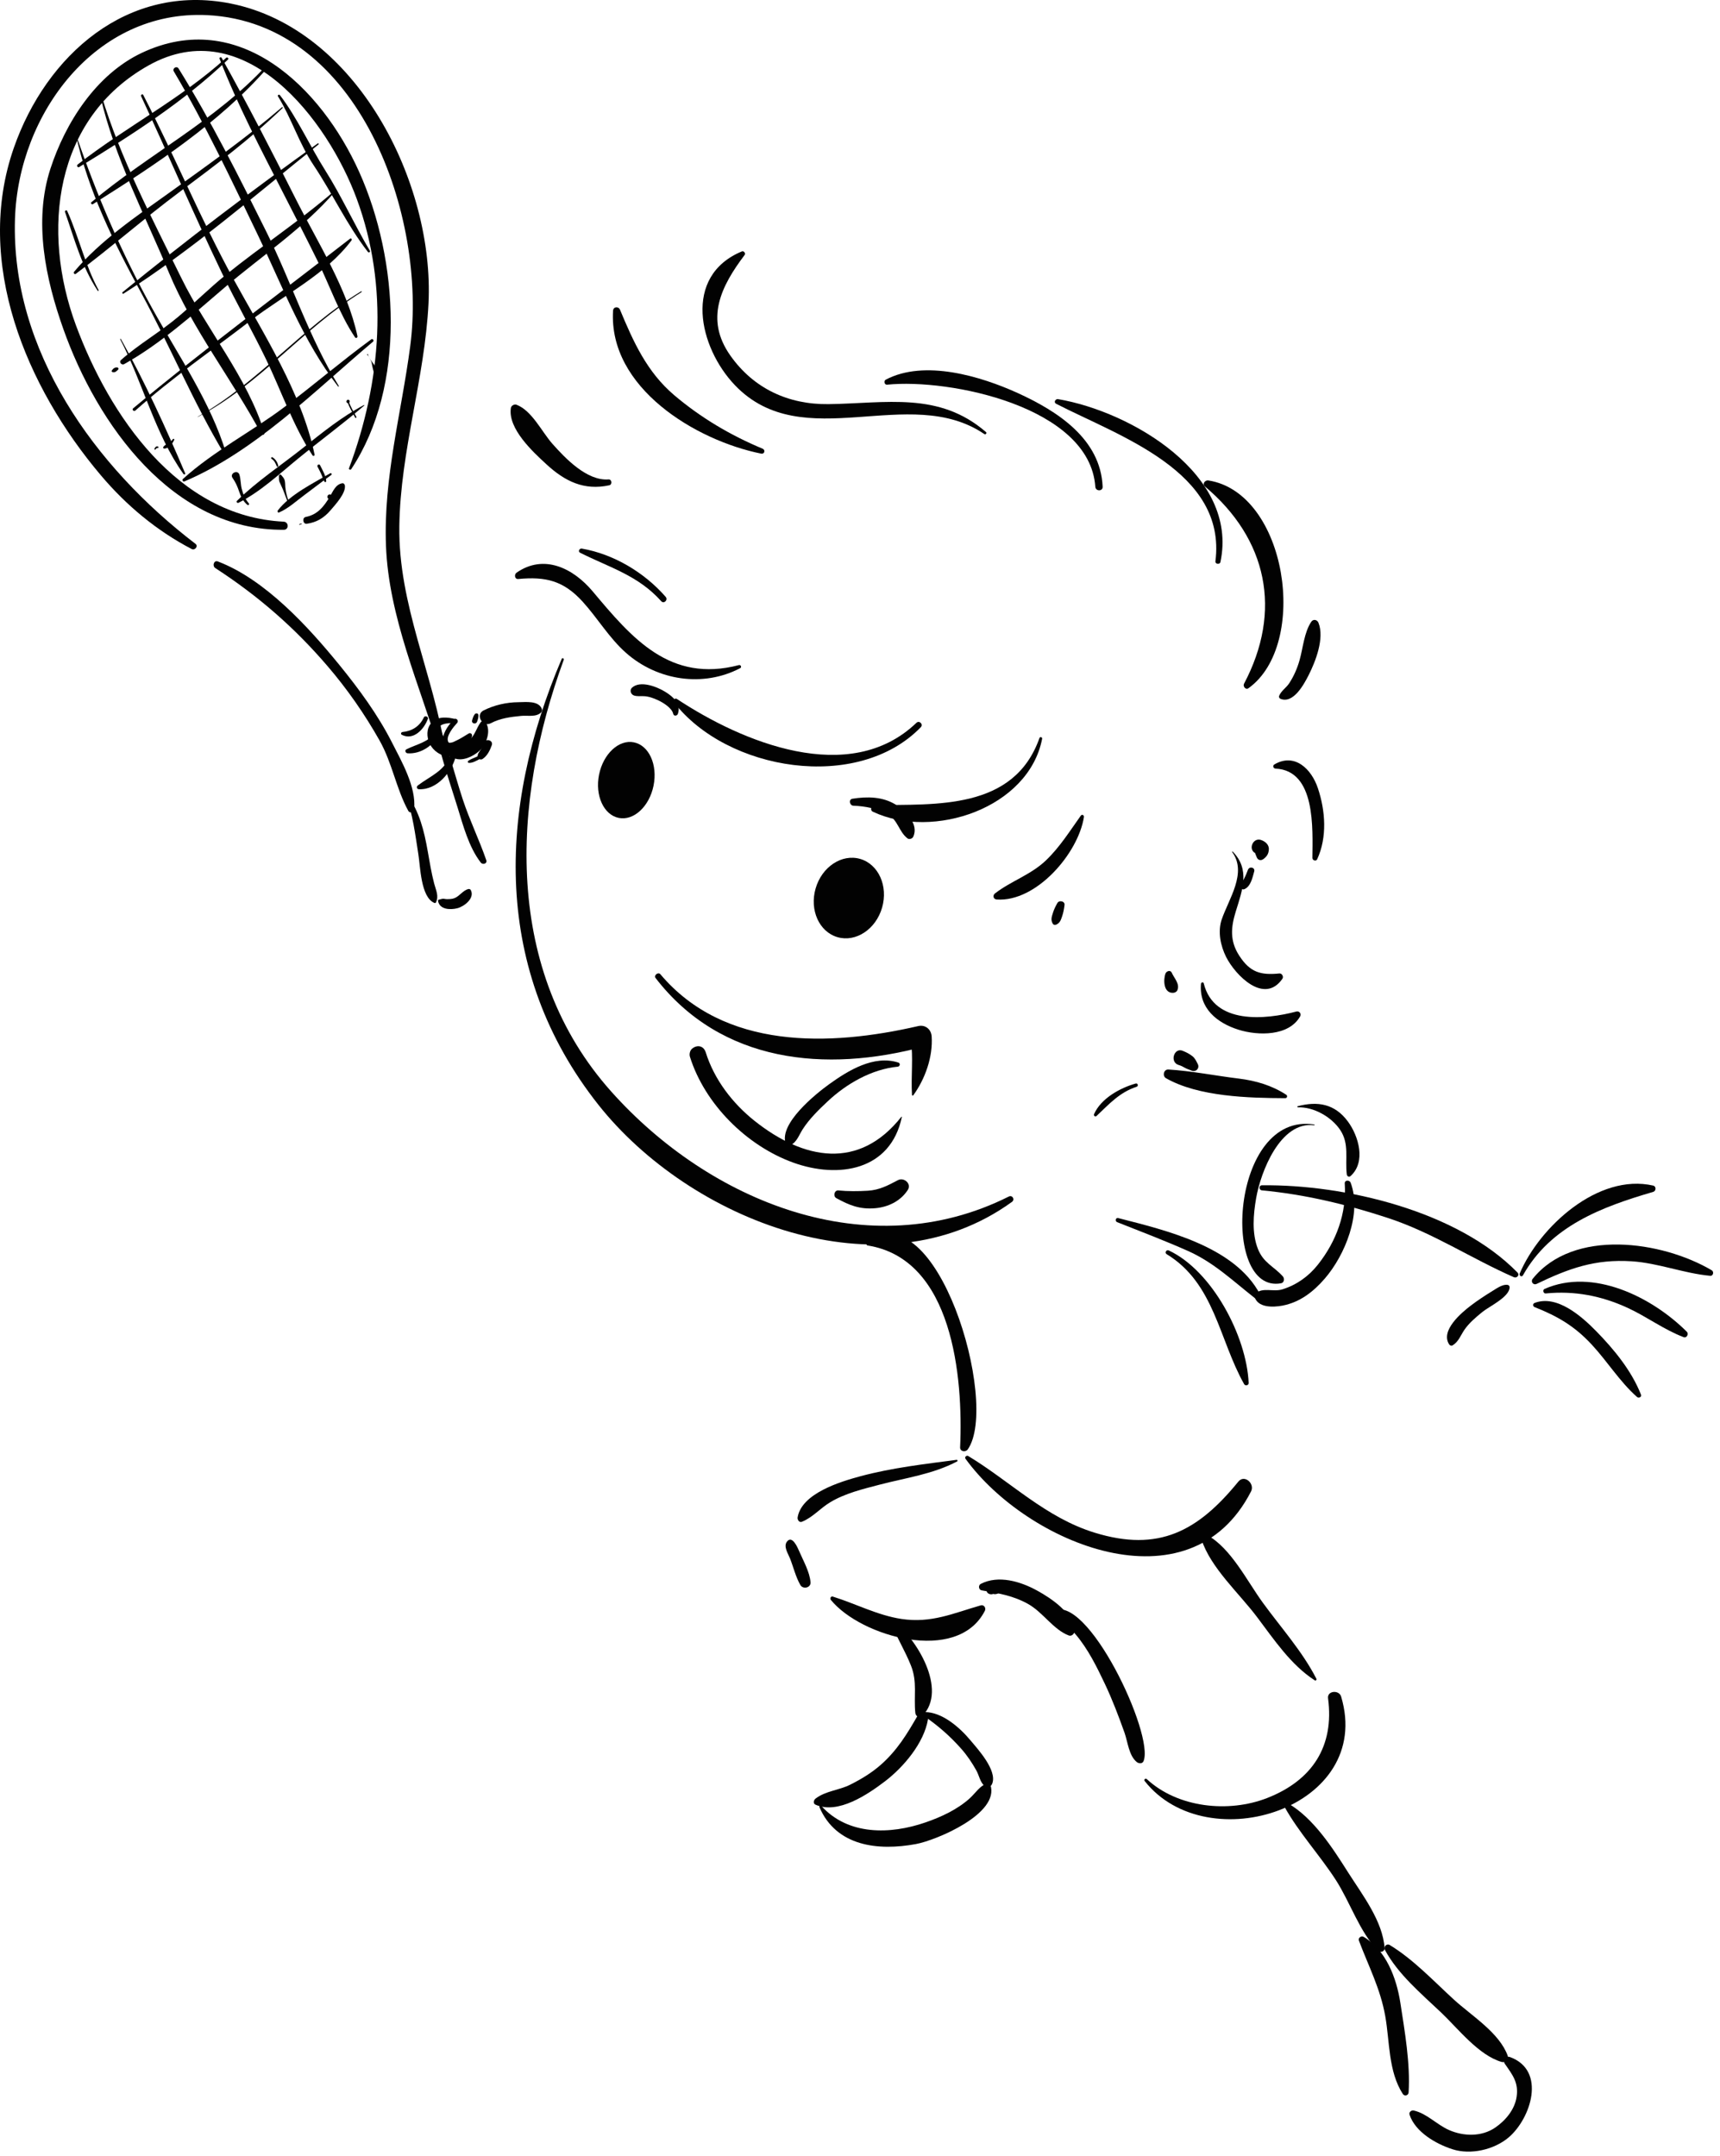 <?xml version="1.0" encoding="UTF-8"?> <svg xmlns="http://www.w3.org/2000/svg" width="237" height="297" viewBox="0 0 237 297" fill="none"><path d="M77.404 90.754C68.544 111.524 67.854 133.734 82.444 152.184C95.054 168.114 121.444 178.594 139.434 165.574C139.884 165.254 139.504 164.584 139.004 164.834C119.674 174.524 97.814 165.574 84.244 150.394C69.374 133.754 70.464 110.554 77.684 90.884C77.744 90.704 77.474 90.584 77.404 90.754Z" fill="#020202"></path><path d="M121.544 125.034C120.684 128.014 117.934 129.834 115.404 129.104C112.874 128.374 111.524 125.364 112.384 122.394C113.244 119.414 115.994 117.594 118.524 118.324C121.044 119.054 122.404 122.054 121.544 125.034Z" fill="#020202"></path><path d="M90.054 108.224C89.474 111.104 87.324 113.094 85.254 112.674C83.184 112.254 81.964 109.584 82.544 106.714C83.124 103.844 85.274 101.844 87.344 102.264C89.424 102.684 90.634 105.344 90.054 108.224Z" fill="#020202"></path><path d="M90.334 134.734C99.364 146.444 113.764 147.814 127.294 144.174C126.694 143.834 126.094 143.494 125.494 143.154C125.874 145.714 125.504 148.274 125.664 150.834C125.674 150.934 125.784 150.964 125.844 150.884C127.474 148.634 128.564 145.604 128.374 142.764C128.304 141.794 127.494 141.124 126.514 141.354C114.294 144.164 99.814 144.644 91.004 134.224C90.704 133.844 90.044 134.354 90.334 134.734Z" fill="#020202"></path><path d="M124.204 153.844C118.384 161.224 110.764 159.814 103.964 154.404C100.914 151.974 98.414 148.704 97.244 144.974C96.934 143.994 96.004 143.914 95.354 144.474C95.064 144.724 94.954 145.214 95.064 145.574C97.104 152.094 102.874 157.834 109.284 160.154C115.534 162.414 122.714 161.264 124.264 153.884C124.274 153.854 124.224 153.814 124.204 153.844Z" fill="#020202"></path><path d="M123.774 146.374C120.404 145.304 116.884 147.464 114.244 149.364C112.384 150.704 107.344 154.764 108.254 157.514C108.344 157.794 108.654 157.924 108.914 157.784C109.824 157.304 110.074 156.384 110.624 155.534C111.544 154.114 112.814 152.874 114.044 151.724C116.644 149.284 120.104 147.294 123.704 146.944C124.014 146.914 124.104 146.474 123.774 146.374Z" fill="#020202"></path><path d="M115.234 165.054C117.044 166.044 118.474 166.624 120.584 166.444C122.374 166.294 124.084 165.464 125.074 163.944C125.654 163.064 124.544 162.134 123.714 162.584C122.334 163.314 121.174 163.934 119.584 164.034C118.284 164.114 116.814 164.124 115.524 163.994C114.954 163.944 114.764 164.794 115.234 165.054Z" fill="#020202"></path><path d="M143.224 101.684C139.704 111.604 129.024 110.784 120.524 110.914C120.064 110.924 119.814 111.604 120.274 111.824C128.614 115.754 141.744 111.294 143.594 101.784C143.644 101.544 143.304 101.444 143.224 101.684Z" fill="#020202"></path><path d="M126.274 99.574C117.064 108.414 102.244 102.234 93.264 96.284C93.014 96.114 92.644 96.464 92.834 96.714C100.164 106.224 118.154 109.164 126.874 100.184C127.264 99.784 126.674 99.194 126.274 99.574Z" fill="#020202"></path><path d="M101.814 91.624C92.314 94.104 87.094 87.944 81.664 81.464C78.964 78.254 74.934 76.274 71.174 78.894C70.834 79.134 70.904 79.814 71.414 79.764C75.174 79.414 77.624 79.974 80.264 82.864C82.374 85.184 83.904 87.854 86.264 89.944C90.614 93.784 96.904 94.714 101.994 92.044C102.234 91.924 102.074 91.554 101.814 91.624Z" fill="#020202"></path><path d="M91.724 82.224C88.814 78.884 84.574 76.334 80.174 75.574C79.844 75.514 79.594 75.974 79.934 76.144C84.034 78.204 87.924 79.264 91.114 82.824C91.494 83.244 92.084 82.634 91.724 82.224Z" fill="#020202"></path><path d="M148.924 112.364C147.394 114.504 146.044 116.684 144.124 118.524C142.044 120.514 139.334 121.354 137.104 123.074C136.754 123.344 136.854 123.874 137.334 123.914C142.804 124.294 148.584 117.534 149.354 112.554C149.394 112.284 149.084 112.144 148.924 112.364Z" fill="#020202"></path><path d="M145.694 124.404C145.444 124.854 145.234 125.264 145.084 125.754C144.914 126.304 144.754 126.704 145.054 127.234C145.154 127.424 145.384 127.454 145.564 127.364C146.064 127.124 146.164 126.754 146.344 126.254C146.524 125.724 146.614 125.214 146.684 124.664C146.744 124.134 145.934 123.974 145.694 124.404Z" fill="#020202"></path><path d="M172.034 94.804C180.434 88.774 177.354 67.884 166.494 66.184C166.064 66.114 165.604 66.654 166.014 67.004C174.644 74.254 176.714 84.174 171.414 94.194C171.234 94.554 171.644 95.084 172.034 94.804Z" fill="#020202"></path><path d="M168.164 77.424C170.704 65.394 155.894 56.704 145.794 54.984C145.424 54.924 145.144 55.434 145.524 55.624C154.214 60.094 169.044 64.954 167.474 77.324C167.424 77.724 168.084 77.804 168.164 77.424Z" fill="#020202"></path><path d="M151.934 67.054C151.654 60.454 145.684 56.634 140.254 54.154C135.154 51.834 127.384 49.484 122.044 52.304C121.734 52.474 121.864 53.034 122.234 52.994C130.844 52.114 150.154 56.034 150.924 67.054C150.964 67.704 151.964 67.714 151.934 67.054Z" fill="#020202"></path><path d="M135.864 59.524C129.384 53.914 122.124 55.564 114.154 55.674C108.624 55.744 103.844 53.524 100.644 48.994C97.074 43.954 99.364 39.414 102.604 35.124C102.774 34.904 102.494 34.524 102.224 34.634C94.034 38.034 96.294 47.864 101.264 53.064C110.664 62.884 125.274 52.744 135.644 59.804C135.814 59.914 136.014 59.654 135.864 59.524Z" fill="#020202"></path><path d="M105.084 61.814C100.654 59.964 96.574 57.554 92.904 54.444C89.144 51.254 87.284 47.114 85.434 42.674C85.224 42.174 84.514 42.224 84.474 42.804C83.834 53.424 95.884 60.684 104.894 62.494C105.354 62.574 105.494 61.984 105.084 61.814Z" fill="#020202"></path><path d="M83.844 66.044C80.884 66.274 77.904 63.154 76.114 61.134C74.664 59.504 73.294 56.554 71.164 55.754C70.874 55.644 70.444 55.874 70.394 56.194C69.954 59.044 73.404 62.224 75.284 63.954C77.844 66.314 80.484 67.604 83.944 66.854C84.404 66.754 84.314 66.014 83.844 66.044Z" fill="#020202"></path><path d="M176.404 96.254C178.184 97.034 179.674 94.274 180.304 93.034C181.274 91.124 182.524 87.924 181.674 85.794C181.494 85.354 180.954 85.244 180.674 85.664C179.704 87.114 179.544 89.254 179.074 90.924C178.754 92.064 178.284 93.144 177.634 94.134C177.214 94.774 176.524 95.164 176.244 95.884C176.204 96.004 176.274 96.194 176.404 96.254Z" fill="#020202"></path><path d="M175.754 105.884C181.324 106.134 180.864 114.174 180.834 118.194C180.834 118.524 181.334 118.704 181.494 118.374C182.894 115.334 182.634 111.694 181.594 108.584C180.704 105.924 178.394 103.674 175.604 105.304C175.314 105.464 175.444 105.864 175.754 105.884Z" fill="#020202"></path><path d="M172.954 117.524C172.924 117.514 172.874 117.244 172.944 117.514C172.984 117.694 173.094 117.884 173.154 118.064C173.294 118.494 173.734 118.614 174.084 118.344C174.554 117.994 174.794 117.644 174.834 117.044C174.894 116.354 174.304 115.884 173.724 115.704C172.644 115.374 171.954 116.994 172.954 117.524Z" fill="#020202"></path><path d="M171.954 119.824C171.794 120.244 171.634 120.654 171.424 121.044C171.234 121.404 171.034 121.814 170.994 122.224C170.974 122.484 171.274 122.574 171.464 122.494C172.344 122.114 172.584 120.894 172.814 120.064C172.984 119.494 172.164 119.294 171.954 119.824Z" fill="#020202"></path><path d="M169.784 117.384C171.884 120.234 169.284 123.874 168.334 126.684C167.774 128.354 168.184 130.314 168.954 131.844C170.244 134.384 174.214 138.424 176.704 134.834C176.904 134.544 176.644 134.064 176.284 134.104C173.694 134.364 172.244 133.944 170.764 131.664C169.434 129.624 169.604 127.744 170.284 125.544C171.194 122.604 172.274 119.784 169.864 117.324C169.824 117.264 169.744 117.324 169.784 117.384Z" fill="#020202"></path><path d="M160.594 134.114C160.274 134.984 160.314 136.804 161.614 136.774C161.844 136.774 162.124 136.654 162.224 136.424C162.614 135.544 161.794 134.774 161.454 133.994C161.274 133.584 160.724 133.774 160.594 134.114Z" fill="#020202"></path><path d="M165.484 135.524C165.184 138.884 167.674 140.914 170.654 141.854C173.334 142.694 177.594 142.774 179.154 140.004C179.344 139.664 179.034 139.244 178.644 139.344C174.364 140.474 167.274 141.184 165.864 135.464C165.814 135.244 165.504 135.314 165.484 135.524Z" fill="#020202"></path><path d="M162.414 146.714C162.734 146.804 163.004 146.944 163.294 147.114C163.544 147.264 163.884 147.344 164.154 147.474C164.744 147.754 165.344 147.184 165.044 146.584C164.854 146.214 164.664 145.794 164.344 145.534C163.924 145.184 163.464 144.964 162.954 144.754C161.764 144.274 161.134 146.334 162.414 146.714Z" fill="#020202"></path><path d="M66.324 99.924C66.144 100.414 65.874 100.884 65.604 101.324C65.294 101.824 64.874 102.084 64.724 102.694C64.694 102.824 64.764 103.004 64.914 103.034C66.454 103.294 67.074 101.234 67.094 100.034C67.094 99.564 66.474 99.534 66.324 99.924Z" fill="#020202"></path><path d="M66.664 102.354C66.504 102.824 66.274 103.234 65.994 103.644C65.804 103.914 65.684 104.364 66.024 104.564C66.154 104.644 66.344 104.654 66.484 104.564C67.144 104.134 67.504 103.384 67.764 102.654C68.004 101.964 66.894 101.654 66.664 102.354Z" fill="#020202"></path><path d="M65.824 104.184C65.404 104.394 64.914 104.534 64.534 104.804C64.414 104.894 64.454 105.094 64.614 105.094C65.124 105.114 65.614 104.814 66.064 104.584C66.324 104.454 66.094 104.044 65.824 104.184Z" fill="#020202"></path><path d="M61.384 103.594C59.784 93.004 54.864 83.364 55.024 72.464C55.174 62.084 58.534 52.134 59.044 41.794C59.864 25.134 49.144 3.944 31.774 0.484C17.564 -2.346 6.364 7.614 1.914 20.344C-3.626 36.174 3.624 53.334 13.894 65.474C17.414 69.634 21.584 73.114 26.414 75.634C26.844 75.864 27.364 75.244 26.944 74.924C13.074 64.334 1.484 48.294 2.064 30.144C2.524 15.704 13.164 1.334 28.544 2.084C49.624 3.124 58.864 30.014 56.524 47.694C55.304 56.944 52.824 65.774 53.184 75.184C53.554 84.974 57.844 94.444 60.634 103.704C60.754 104.124 61.454 104.044 61.384 103.594Z" fill="#020202"></path><path d="M29.664 78.254C35.544 82.074 40.544 86.414 45.124 91.754C47.854 94.934 50.254 98.384 52.314 102.034C54.044 105.114 54.604 108.684 56.254 111.694C56.484 112.114 57.024 111.864 57.064 111.464C57.374 108.424 55.334 104.884 53.984 102.234C52.034 98.414 49.464 94.924 46.764 91.604C42.474 86.344 36.544 79.834 30.014 77.344C29.464 77.134 29.224 77.974 29.664 78.254Z" fill="#020202"></path><path d="M55.924 109.604C56.874 112.124 57.224 115.024 57.644 117.674C57.924 119.394 57.974 123.594 59.844 124.384C59.924 124.414 60.034 124.414 60.074 124.314C60.494 123.414 60.074 122.654 59.824 121.714C59.444 120.264 59.204 118.774 58.944 117.304C58.434 114.404 57.824 111.934 56.144 109.514C56.074 109.394 55.874 109.464 55.924 109.604Z" fill="#020202"></path><path d="M60.354 124.104C60.574 125.324 62.054 125.364 63.034 125.114C63.974 124.864 65.464 123.734 64.864 122.604C64.804 122.494 64.664 122.454 64.544 122.474C63.804 122.644 63.334 123.444 62.634 123.724C62.274 123.864 61.924 123.864 61.544 123.864C61.334 123.864 61.134 123.774 60.924 123.824C60.764 123.864 60.604 123.904 60.444 123.944C60.374 123.964 60.344 124.044 60.354 124.104Z" fill="#020202"></path><path d="M59.594 98.634C60.294 102.874 61.754 107.084 63.034 111.184C63.814 113.704 64.594 116.694 66.244 118.824C66.514 119.174 67.174 118.984 67.004 118.494C66.024 115.664 64.704 112.974 63.764 110.124C62.494 106.264 61.584 102.204 59.884 98.514C59.794 98.334 59.564 98.474 59.594 98.634Z" fill="#020202"></path><path d="M48.394 64.634C56.004 53.144 54.954 35.814 49.484 23.664C44.254 12.034 32.904 0.964 19.514 7.294C13.244 10.264 9.004 16.904 6.934 23.284C4.604 30.494 6.264 38.394 8.724 45.314C13.394 58.474 23.804 73.124 39.114 72.984C39.834 72.974 39.804 71.904 39.084 71.864C24.494 71.164 15.064 57.214 10.464 44.814C5.674 31.874 7.394 16.314 20.504 8.994C33.744 1.604 45.144 16.504 49.164 27.414C53.624 39.514 52.534 52.634 48.084 64.524C48.044 64.694 48.314 64.774 48.394 64.634Z" fill="#020202"></path><path d="M41.274 72.294C41.364 72.274 41.454 72.244 41.544 72.214C41.604 72.204 41.574 72.104 41.524 72.124C41.434 72.154 41.344 72.174 41.254 72.204C41.194 72.224 41.214 72.314 41.274 72.294Z" fill="#020202"></path><path d="M42.274 72.154C43.654 71.954 44.664 71.334 45.564 70.274C46.224 69.504 47.654 67.954 47.524 66.904C47.504 66.744 47.374 66.544 47.174 66.574C46.254 66.704 45.884 67.684 45.444 68.424C44.624 69.784 43.764 70.894 42.134 71.214C41.594 71.314 41.734 72.234 42.274 72.154Z" fill="#020202"></path><path d="M58.404 98.824C57.834 100.054 56.784 100.714 55.454 100.844C55.264 100.864 55.174 101.124 55.364 101.224C56.974 102.064 58.444 100.444 58.954 99.034C59.054 98.724 58.544 98.524 58.404 98.824Z" fill="#020202"></path><path d="M60.004 100.854C59.014 102.274 57.444 102.504 56.004 103.224C55.714 103.374 55.894 103.754 56.164 103.774C57.974 103.904 59.724 102.704 60.524 101.134C60.694 100.794 60.214 100.544 60.004 100.854Z" fill="#020202"></path><path d="M62.064 103.934C61.294 106.234 59.334 106.864 57.574 108.204C57.354 108.374 57.424 108.714 57.724 108.724C60.214 108.844 62.284 106.344 62.824 104.124C62.934 103.624 62.214 103.464 62.064 103.934Z" fill="#020202"></path><path d="M31.164 7.964C24.894 13.654 17.354 17.474 10.714 22.654C10.514 22.804 10.694 23.144 10.924 23.004C18.084 18.644 25.324 14.014 31.414 8.204C31.564 8.054 31.324 7.814 31.164 7.964Z" fill="#020202"></path><path d="M36.724 9.014C29.684 16.634 20.444 21.254 12.594 27.854C12.444 27.974 12.644 28.224 12.804 28.124C21.324 22.754 30.294 16.894 36.944 9.244C37.084 9.084 36.864 8.874 36.724 9.014Z" fill="#020202"></path><path d="M38.854 14.774C33.894 19.014 28.564 22.794 23.264 26.594C18.764 29.814 13.784 33.174 10.214 37.434C10.084 37.584 10.264 37.864 10.444 37.724C15.314 34.084 19.904 30.054 24.784 26.414C29.684 22.754 34.534 19.124 38.944 14.874C39.004 14.804 38.914 14.724 38.854 14.774Z" fill="#020202"></path><path d="M43.784 19.754C34.654 26.294 25.584 33.144 16.884 40.254C16.774 40.344 16.914 40.524 17.034 40.444C26.494 34.424 35.144 26.894 43.894 19.894C43.984 19.834 43.874 19.694 43.784 19.754Z" fill="#020202"></path><path d="M46.084 26.294C41.304 30.444 36.014 33.894 31.104 37.874C28.864 39.684 26.824 41.724 24.624 43.584C22.074 45.744 19.144 47.394 16.664 49.604C16.354 49.884 16.764 50.354 17.104 50.164C22.044 47.414 26.584 43.344 30.874 39.674C36.014 35.274 41.734 31.544 46.174 26.384C46.224 26.324 46.144 26.234 46.084 26.294Z" fill="#020202"></path><path d="M16.154 50.624C15.794 50.594 15.584 50.774 15.404 51.054C15.354 51.134 15.414 51.234 15.494 51.254C15.864 51.354 16.034 51.154 16.284 50.914C16.394 50.794 16.304 50.634 16.154 50.624Z" fill="#020202"></path><path d="M48.244 32.874C38.244 40.634 28.084 48.134 18.344 56.254C18.134 56.434 18.444 56.744 18.654 56.554C23.674 52.084 29.244 48.234 34.574 44.134C39.184 40.584 44.884 37.844 48.434 33.114C48.524 32.994 48.394 32.754 48.244 32.874Z" fill="#020202"></path><path d="M49.754 40.134C41.634 45.094 35.564 52.734 27.244 57.404C27.224 57.414 27.244 57.434 27.264 57.434C35.754 53.004 41.724 45.264 49.814 40.244C49.884 40.194 49.814 40.084 49.754 40.134Z" fill="#020202"></path><path d="M21.754 61.504C21.504 61.434 21.384 61.614 21.284 61.814C21.224 61.924 21.384 62.004 21.444 61.904C21.494 61.794 21.574 61.734 21.704 61.714C21.834 61.764 21.894 61.544 21.754 61.504Z" fill="#020202"></path><path d="M23.814 60.504C23.614 60.764 23.384 60.964 23.094 61.124C22.854 61.254 22.654 61.354 22.494 61.584C22.434 61.674 22.524 61.794 22.614 61.794C23.254 61.804 23.764 61.134 24.004 60.604C24.064 60.474 23.894 60.394 23.814 60.504Z" fill="#020202"></path><path d="M51.164 46.744C47.064 49.744 43.224 53.044 39.164 56.094C34.624 59.504 29.414 62.164 25.204 65.984C25.064 66.114 25.214 66.404 25.404 66.324C35.184 62.174 43.384 53.814 51.404 47.064C51.584 46.904 51.344 46.604 51.164 46.744Z" fill="#020202"></path><path d="M50.134 55.804C47.094 57.414 44.394 59.604 41.714 61.734C38.694 64.124 35.394 66.304 32.654 68.994C32.514 69.134 32.694 69.344 32.864 69.264C35.884 67.754 38.494 65.284 41.104 63.154C44.114 60.694 47.254 58.394 50.194 55.864C50.234 55.834 50.184 55.784 50.134 55.804Z" fill="#020202"></path><path d="M45.494 65.204C43.124 66.594 39.994 68.104 38.284 70.314C38.194 70.434 38.274 70.674 38.454 70.594C39.724 70.054 40.784 69.054 41.894 68.234C43.144 67.314 44.364 66.344 45.634 65.444C45.784 65.344 45.654 65.114 45.494 65.204Z" fill="#020202"></path><path d="M8.954 29.194C10.264 32.944 11.244 36.694 13.454 40.044C13.514 40.134 13.634 40.054 13.584 39.964C11.714 36.514 10.864 32.624 9.254 29.054C9.184 28.884 8.894 29.014 8.954 29.194Z" fill="#020202"></path><path d="M16.564 46.744C19.684 52.704 21.354 59.804 25.284 65.304C25.364 65.414 25.574 65.344 25.514 65.204C22.874 58.994 19.944 52.584 16.654 46.694C16.614 46.644 16.544 46.694 16.564 46.744Z" fill="#020202"></path><path d="M10.454 18.554C12.134 26.314 15.724 33.474 19.484 40.404C23.424 47.664 26.654 55.474 30.904 62.544C30.984 62.674 31.204 62.584 31.154 62.434C29.054 55.434 24.534 48.914 21.014 42.554C16.764 34.874 13.304 26.844 10.474 18.544C10.484 18.524 10.454 18.524 10.454 18.554Z" fill="#020202"></path><path d="M32.034 65.824C32.474 66.454 32.734 67.054 32.974 67.784C33.194 68.444 33.534 69.094 34.084 69.544C34.224 69.654 34.394 69.484 34.284 69.344C33.774 68.724 33.494 68.104 33.304 67.324C33.144 66.684 33.184 66.034 32.994 65.404C32.764 64.644 31.614 65.214 32.034 65.824Z" fill="#020202"></path><path d="M13.814 13.214C15.824 21.824 19.884 29.404 23.264 37.534C26.524 45.374 32.014 52.324 36.014 59.794C36.144 60.034 36.514 59.864 36.434 59.614C34.054 51.904 28.484 45.454 24.964 38.254C21.024 30.204 16.554 21.764 13.994 13.164C13.964 13.044 13.794 13.094 13.814 13.214Z" fill="#020202"></path><path d="M37.424 63.214C37.814 63.454 37.964 63.834 38.134 64.234C38.184 64.364 38.364 64.314 38.344 64.174C38.244 63.684 37.964 63.254 37.544 62.994C37.404 62.914 37.284 63.134 37.424 63.214Z" fill="#020202"></path><path d="M38.434 65.564C38.454 65.834 38.404 66.164 38.524 66.414C38.674 66.734 38.824 67.054 38.964 67.384C39.264 68.074 39.464 68.804 39.794 69.484C39.844 69.594 40.004 69.494 39.954 69.394C39.584 68.644 39.394 67.924 39.314 67.104C39.294 66.794 39.304 66.424 39.214 66.124C39.134 65.864 38.914 65.634 38.744 65.434C38.644 65.294 38.424 65.404 38.434 65.564Z" fill="#020202"></path><path d="M19.444 13.254C23.224 21.364 26.724 29.594 30.604 37.664C32.524 41.654 34.724 45.494 36.654 49.484C38.744 53.814 40.414 58.724 43.064 62.734C43.164 62.884 43.384 62.784 43.344 62.614C41.584 54.144 36.294 45.964 32.184 38.474C27.654 30.204 24.064 21.474 19.744 13.094C19.644 12.884 19.354 13.064 19.444 13.254Z" fill="#020202"></path><path d="M43.754 64.294C43.924 64.614 44.094 64.934 44.244 65.264C44.414 65.614 44.504 66.004 44.694 66.344C44.764 66.464 44.964 66.414 44.954 66.274C44.894 65.524 44.434 64.754 44.104 64.094C43.984 63.854 43.634 64.064 43.754 64.294Z" fill="#020202"></path><path d="M45.274 68.714C45.354 68.764 45.434 68.804 45.514 68.854C45.884 69.054 46.204 68.484 45.834 68.284C45.754 68.244 45.664 68.194 45.584 68.154C45.214 67.944 44.904 68.514 45.274 68.714Z" fill="#020202"></path><path d="M23.954 9.844C28.314 17.174 31.934 24.894 35.624 32.574C39.054 39.714 41.714 46.944 46.574 53.234C46.624 53.294 46.724 53.244 46.684 53.174C42.624 46.594 40.154 38.864 36.704 31.934C32.914 24.304 29.104 16.684 24.614 9.454C24.354 9.014 23.694 9.414 23.954 9.844Z" fill="#020202"></path><path d="M47.844 55.504C48.104 55.654 48.334 55.244 48.074 55.094C47.814 54.954 47.584 55.364 47.844 55.504Z" fill="#020202"></path><path d="M47.874 55.334C48.114 56.124 48.564 56.804 48.944 57.534C49.004 57.644 49.154 57.544 49.104 57.434C48.734 56.724 48.294 56.054 48.054 55.274C48.014 55.164 47.834 55.214 47.874 55.334Z" fill="#020202"></path><path d="M30.254 8.084C32.734 14.474 35.954 20.584 39.074 26.694C40.634 29.744 42.204 32.794 43.714 35.854C45.434 39.334 46.754 43.244 48.914 46.464C49.034 46.644 49.294 46.524 49.254 46.314C47.884 39.804 43.724 33.314 40.744 27.394C37.454 20.864 34.104 14.324 30.534 7.954C30.444 7.814 30.184 7.924 30.254 8.084Z" fill="#020202"></path><path d="M50.614 48.894C50.684 48.934 50.744 48.824 50.674 48.784C50.604 48.754 50.544 48.854 50.614 48.894Z" fill="#020202"></path><path d="M50.614 48.874C50.814 49.094 50.944 49.384 51.084 49.644C51.244 49.944 51.234 50.194 51.314 50.514C51.454 51.084 51.554 51.674 51.884 52.164C51.944 52.264 52.114 52.254 52.144 52.124C52.444 50.764 51.054 49.984 50.684 48.824C50.664 48.774 50.574 48.824 50.614 48.874Z" fill="#020202"></path><path d="M38.304 13.274C40.184 16.334 41.194 19.744 43.234 22.794C45.864 26.734 47.784 30.954 50.694 34.704C50.814 34.854 51.064 34.724 50.964 34.544C48.804 30.904 47.074 27.044 44.804 23.454C42.704 20.134 40.944 16.204 38.574 13.114C38.454 12.964 38.194 13.104 38.304 13.274Z" fill="#020202"></path><path d="M119.544 171.574C131.274 173.424 132.734 189.684 132.294 199.374C132.264 199.974 133.054 200.094 133.354 199.664C137.784 193.304 128.994 163.944 119.494 171.184C119.374 171.274 119.344 171.544 119.544 171.574Z" fill="#020202"></path><path d="M133.034 200.954C141.494 212.624 163.894 222.014 172.384 205.454C172.934 204.384 171.474 203.074 170.634 204.104C165.064 210.944 159.644 213.854 150.844 211.144C144.074 209.064 139.284 204.134 133.404 200.574C133.194 200.444 132.874 200.724 133.034 200.954Z" fill="#020202"></path><path d="M160.754 172.774C167.344 176.774 167.974 184.564 171.434 190.684C171.594 190.964 172.064 190.854 172.054 190.514C171.764 184.064 167.034 175.074 161.054 172.264C160.714 172.104 160.434 172.574 160.754 172.774Z" fill="#020202"></path><path d="M131.824 201.104C127.364 201.694 122.934 202.194 118.564 203.364C115.784 204.114 110.454 205.724 109.904 209.034C109.854 209.354 110.124 209.794 110.504 209.634C112.004 209.024 113.004 207.784 114.404 206.944C116.454 205.714 118.884 205.134 121.174 204.534C124.834 203.574 128.504 203.104 131.884 201.324C131.984 201.274 131.944 201.094 131.824 201.104Z" fill="#020202"></path><path d="M108.434 212.374C107.924 213.044 108.584 214.014 108.854 214.684C109.324 215.874 109.644 217.244 110.284 218.354C110.644 218.974 111.744 218.744 111.684 217.974C111.564 216.514 110.674 214.994 110.104 213.654C109.894 213.174 109.154 211.434 108.434 212.374Z" fill="#020202"></path><path d="M114.484 220.404C118.624 225.474 131.934 229.294 135.704 221.904C135.904 221.524 135.584 221.024 135.134 221.154C131.314 222.254 128.324 223.644 124.204 223.024C120.914 222.524 117.904 220.924 114.754 219.944C114.474 219.864 114.324 220.204 114.484 220.404Z" fill="#020202"></path><path d="M137.024 219.454C136.604 219.444 136.554 219.484 136.874 219.584C137.074 219.634 137.254 219.614 137.444 219.544C138.004 219.314 138.224 218.704 137.794 218.214C137.774 218.184 137.744 218.154 137.724 218.134C137.514 217.894 137.174 217.844 136.884 217.914C136.314 218.034 135.984 218.424 135.934 219.004C135.874 219.574 136.654 219.834 137.024 219.454Z" fill="#020202"></path><path d="M135.254 219.084C137.584 219.494 139.634 219.804 141.734 221.004C143.734 222.154 145.174 224.514 147.274 225.304C147.644 225.444 148.054 225.084 148.044 224.724C147.974 222.244 144.824 220.164 142.864 219.094C140.604 217.854 137.564 216.944 135.144 218.194C134.774 218.374 134.834 219.004 135.254 219.084Z" fill="#020202"></path><path d="M144.944 222.454C145.864 223.504 147.234 224.004 148.204 225.144C149.924 227.164 151.124 229.614 152.254 231.994C153.284 234.174 154.144 236.444 154.954 238.714C155.404 239.994 155.544 241.854 156.644 242.744C156.904 242.954 157.404 243.004 157.564 242.624C159.114 239.024 149.754 219.174 145.014 221.964C144.824 222.074 144.814 222.304 144.944 222.454Z" fill="#020202"></path><path d="M157.734 245.364C166.404 256.334 189.364 248.994 184.794 233.714C184.504 232.764 182.854 232.904 182.994 233.954C183.874 240.574 180.814 245.264 174.604 247.694C169.284 249.774 162.284 249.044 158.014 245.084C157.814 244.914 157.574 245.174 157.734 245.364Z" fill="#020202"></path><path d="M181.384 231.264C179.474 227.514 176.474 224.184 174.004 220.784C171.844 217.824 169.614 213.264 166.334 211.474C165.944 211.264 165.414 211.614 165.554 212.074C166.804 215.974 170.754 219.494 173.224 222.784C175.554 225.874 177.874 229.364 181.164 231.484C181.314 231.564 181.454 231.394 181.384 231.264Z" fill="#020202"></path><path d="M176.964 248.854C178.944 252.434 181.834 255.534 184.064 258.984C186.054 262.074 187.324 266.124 189.884 268.744C190.194 269.054 190.814 268.834 190.784 268.374C190.534 264.654 187.724 261.034 185.784 257.984C183.614 254.564 180.994 250.454 177.424 248.394C177.124 248.234 176.804 248.564 176.964 248.854Z" fill="#020202"></path><path d="M190.824 268.614C192.644 271.984 195.814 274.624 198.564 277.234C200.934 279.484 203.724 283.124 206.914 284.054C207.384 284.194 207.934 283.714 207.754 283.214C206.614 280.034 202.774 277.694 200.334 275.464C197.534 272.904 194.754 269.924 191.494 267.944C191.064 267.684 190.594 268.194 190.824 268.614Z" fill="#020202"></path><path d="M207.344 284.294C208.404 285.824 209.274 286.884 208.974 288.864C208.714 290.614 207.454 292.114 206.044 293.084C204.164 294.384 201.654 294.314 199.644 293.424C197.954 292.674 196.614 291.154 194.804 290.744C194.474 290.674 194.104 290.964 194.224 291.324C195.014 293.704 197.854 295.344 200.124 296.074C202.634 296.894 205.884 296.144 207.884 294.444C210.934 291.854 213.124 285.224 208.054 283.374C207.544 283.194 207.034 283.864 207.344 284.294Z" fill="#020202"></path><path d="M194.094 288.244C194.334 284.234 193.564 279.864 192.954 275.894C192.424 272.484 190.984 268.644 187.904 266.824C187.584 266.634 187.104 266.944 187.244 267.334C188.584 270.894 190.194 273.924 190.874 277.734C191.504 281.284 191.284 285.344 193.294 288.464C193.534 288.824 194.074 288.674 194.094 288.244Z" fill="#020202"></path><path d="M74.624 97.574C74.124 96.504 72.444 96.724 71.434 96.734C69.794 96.744 68.084 97.134 66.624 97.874C65.454 98.464 66.484 100.244 67.644 99.624C68.924 98.944 70.364 98.764 71.784 98.624C72.714 98.524 73.834 98.834 74.554 98.154C74.714 97.994 74.714 97.764 74.624 97.574Z" fill="#020202"></path><path d="M62.824 99.084C61.714 98.774 60.294 98.634 59.444 99.574C58.734 100.364 58.774 101.534 59.204 102.444C59.684 103.444 60.764 104.194 61.884 104.174C63.504 104.154 64.704 102.904 65.044 101.394C65.104 101.134 64.834 100.894 64.584 101.044C64.054 101.354 63.534 101.714 62.974 101.974C63.164 101.894 62.704 102.094 62.664 102.124C62.614 102.154 62.564 102.174 62.524 102.194C62.294 102.314 62.694 102.134 62.454 102.224C62.344 102.264 62.224 102.294 62.104 102.314C61.994 102.334 62.014 102.334 62.144 102.314C62.074 102.324 62.014 102.324 61.944 102.324C61.864 102.324 61.774 102.324 61.694 102.314C61.844 102.334 61.864 102.334 61.764 102.324C61.684 102.314 61.594 102.304 61.514 102.294C61.664 102.314 61.684 102.314 61.584 102.304C61.504 102.294 61.424 102.264 61.354 102.244C61.104 102.164 61.474 102.314 61.244 102.204C61.174 102.164 61.104 102.124 61.044 102.084C60.834 101.954 61.124 102.164 60.934 102.004C60.864 101.944 60.794 101.874 60.724 101.804C60.694 101.774 60.674 101.744 60.644 101.714C60.514 101.564 60.744 101.854 60.634 101.694C60.534 101.554 60.454 101.404 60.374 101.254C60.314 101.144 60.414 101.374 60.344 101.174C60.314 101.084 60.294 101.004 60.274 100.914C60.254 100.794 60.284 101.034 60.264 100.834C60.254 100.744 60.264 100.664 60.264 100.574C60.254 100.744 60.284 100.484 60.304 100.444C60.354 100.284 60.284 100.454 60.364 100.304C60.474 100.094 60.704 99.904 61.024 99.794C61.574 99.594 62.174 99.594 62.744 99.634C63.074 99.644 63.114 99.164 62.824 99.084Z" fill="#020202"></path><path d="M62.524 99.114C61.614 100.074 60.964 101.074 60.914 102.414C60.874 103.444 61.754 104.124 62.614 104.464C63.744 104.914 65.184 104.204 66.004 103.484C66.994 102.604 67.714 100.734 66.934 99.514C66.754 99.234 66.404 99.264 66.224 99.514C65.684 100.254 65.484 101.134 64.824 101.814C64.354 102.294 63.664 102.564 63.154 102.604C62.594 102.644 62.134 102.764 61.804 102.264C61.304 101.494 62.544 100.084 62.994 99.584C63.274 99.264 62.814 98.804 62.524 99.114Z" fill="#020202"></path><path d="M65.734 99.424C65.844 99.114 65.934 98.874 65.924 98.534C65.914 98.244 65.574 98.194 65.414 98.394C65.214 98.664 65.144 98.914 65.054 99.234C64.924 99.674 65.574 99.844 65.734 99.424Z" fill="#020202"></path><path d="M160.664 148.534C165.134 151.084 172.044 151.264 177.104 151.284C177.364 151.284 177.434 150.944 177.234 150.814C175.254 149.524 173.044 148.874 170.694 148.584C167.464 148.194 164.234 147.534 160.994 147.334C160.344 147.294 160.134 148.234 160.664 148.534Z" fill="#020202"></path><path d="M153.934 168.364C157.174 169.644 160.474 170.904 163.654 172.314C167.264 173.914 169.834 176.424 172.894 178.814C173.284 179.114 173.854 178.744 173.604 178.274C170.114 171.704 160.644 169.484 154.094 167.804C153.714 167.704 153.594 168.224 153.934 168.364Z" fill="#020202"></path><path d="M178.834 152.544C181.024 152.474 183.444 153.854 184.654 155.644C185.964 157.584 185.314 159.644 185.574 161.784C185.604 162.054 185.894 162.204 186.104 162.004C188.244 160.074 187.214 156.504 185.724 154.494C183.924 152.054 181.554 151.664 178.804 152.394C178.734 152.414 178.744 152.544 178.834 152.544Z" fill="#020202"></path><path d="M181.104 154.914C169.554 153.074 168.154 178.314 176.514 176.784C176.964 176.704 177.024 176.124 176.764 175.834C175.504 174.434 174.104 173.994 173.334 172.064C172.474 169.894 172.694 167.304 173.084 165.064C173.704 161.454 176.414 154.414 181.094 155.014C181.154 155.014 181.164 154.924 181.104 154.914Z" fill="#020202"></path><path d="M173.884 163.984C179.854 164.544 185.614 165.934 191.294 167.804C197.474 169.844 202.704 173.364 208.594 175.944C209.004 176.124 209.434 175.654 209.094 175.304C200.814 166.824 185.324 163.154 173.894 163.284C173.424 163.284 173.444 163.944 173.884 163.984Z" fill="#020202"></path><path d="M209.843 175.694C213.673 168.874 220.743 166.254 227.793 164.194C228.203 164.074 228.243 163.434 227.793 163.324C220.193 161.594 212.133 169.014 209.403 175.434C209.283 175.724 209.683 175.984 209.843 175.694Z" fill="#020202"></path><path d="M211.744 176.864C216.224 174.714 219.794 173.434 224.824 173.754C228.514 173.994 231.984 175.414 235.654 175.754C236.074 175.794 236.194 175.184 235.864 174.994C229.014 170.954 216.814 169.184 211.194 176.164C210.874 176.554 211.264 177.094 211.744 176.864Z" fill="#020202"></path><path d="M212.983 178.184C216.963 177.794 220.643 178.504 224.263 180.164C226.913 181.384 229.253 183.164 231.983 184.204C232.423 184.374 232.723 183.754 232.423 183.454C227.593 178.644 219.473 174.624 212.823 177.564C212.513 177.704 212.663 178.214 212.983 178.184Z" fill="#020202"></path><path d="M211.453 180.064C214.623 181.324 216.933 182.664 219.293 185.194C221.473 187.534 223.163 190.314 225.563 192.444C225.783 192.644 226.253 192.454 226.113 192.124C224.813 188.834 222.413 185.904 219.953 183.394C217.963 181.364 214.533 178.304 211.453 179.494C211.173 179.604 211.183 179.954 211.453 180.064Z" fill="#020202"></path><path d="M207.773 177.014C207.083 176.864 206.253 177.474 205.693 177.814C204.653 178.454 203.623 179.124 202.653 179.864C201.343 180.864 198.443 183.314 199.683 185.204C199.783 185.364 199.993 185.434 200.163 185.334C200.973 184.824 201.243 184.004 201.753 183.234C202.403 182.264 203.373 181.454 204.273 180.724C205.173 179.984 207.973 178.694 208.013 177.344C208.023 177.194 207.913 177.044 207.773 177.014Z" fill="#020202"></path><path d="M185.294 163.034C185.564 167.134 184.144 170.994 181.604 174.204C180.324 175.824 178.684 176.994 176.724 177.614C175.414 178.024 174.014 177.274 172.944 178.214C172.844 178.304 172.814 178.464 172.844 178.594C173.274 180.164 175.364 180.114 176.704 179.864C179.114 179.404 180.974 177.954 182.544 176.134C185.324 172.924 187.694 167.144 186.104 162.924C185.944 162.524 185.264 162.544 185.294 163.034Z" fill="#020202"></path><path d="M156.494 149.264C154.324 149.874 151.704 151.324 150.754 153.474C150.664 153.694 150.904 153.914 151.094 153.734C152.834 152.094 154.254 150.484 156.614 149.714C156.904 149.624 156.784 149.184 156.494 149.264Z" fill="#020202"></path><path d="M122.744 223.594C123.594 225.594 124.714 227.424 125.524 229.454C126.424 231.704 125.884 233.714 126.124 235.984C126.174 236.444 126.714 236.764 127.094 236.384C130.644 232.764 126.234 225.634 123.064 223.274C122.854 223.114 122.674 223.404 122.744 223.594Z" fill="#020202"></path><path d="M126.474 236.284C124.984 238.874 123.624 241.134 121.334 243.144C120.064 244.254 118.634 245.114 117.134 245.864C115.564 246.644 113.774 246.704 112.374 247.774C112.124 247.964 111.994 248.454 112.374 248.614C115.474 249.984 119.564 247.204 121.954 245.384C124.514 243.424 127.304 240.134 127.864 236.874C128.004 236.064 126.924 235.494 126.474 236.284Z" fill="#020202"></path><path d="M112.914 248.964C115.244 254.354 120.984 255.004 126.214 254.034C128.974 253.524 137.814 249.854 136.464 245.864C136.414 245.704 136.244 245.594 136.084 245.644C135.004 245.994 134.474 246.954 133.644 247.714C131.914 249.284 129.694 250.304 127.524 251.054C122.664 252.734 116.854 252.864 113.164 248.774C113.034 248.634 112.854 248.814 112.914 248.964Z" fill="#020202"></path><path d="M127.284 236.364C129.234 237.714 130.874 239.124 132.454 240.914C133.264 241.824 133.944 242.844 134.534 243.904C134.914 244.594 135.044 245.484 135.634 246.014C136.024 246.364 136.534 246.184 136.714 245.724C137.444 243.894 134.734 240.954 133.674 239.694C132.224 237.964 129.814 235.854 127.434 235.854C127.134 235.854 127.064 236.214 127.284 236.364Z" fill="#020202"></path><path d="M117.584 110.994C119.164 111.054 120.904 111.374 122.294 112.154C123.734 112.954 123.854 114.584 125.044 115.494C125.274 115.674 125.694 115.544 125.824 115.294C126.664 113.564 124.824 111.724 123.464 110.874C121.644 109.724 119.484 109.714 117.454 110.034C116.894 110.124 117.064 110.974 117.584 110.994Z" fill="#020202"></path><path d="M93.404 98.344C93.884 96.964 92.754 95.974 91.664 95.304C90.524 94.604 88.234 93.694 87.084 94.734C86.714 95.074 86.924 95.674 87.364 95.814C87.814 95.954 88.254 95.884 88.724 95.904C89.394 95.934 90.074 96.184 90.674 96.464C91.364 96.784 92.584 97.524 92.764 98.344C92.834 98.684 93.304 98.634 93.404 98.344Z" fill="#020202"></path></svg> 